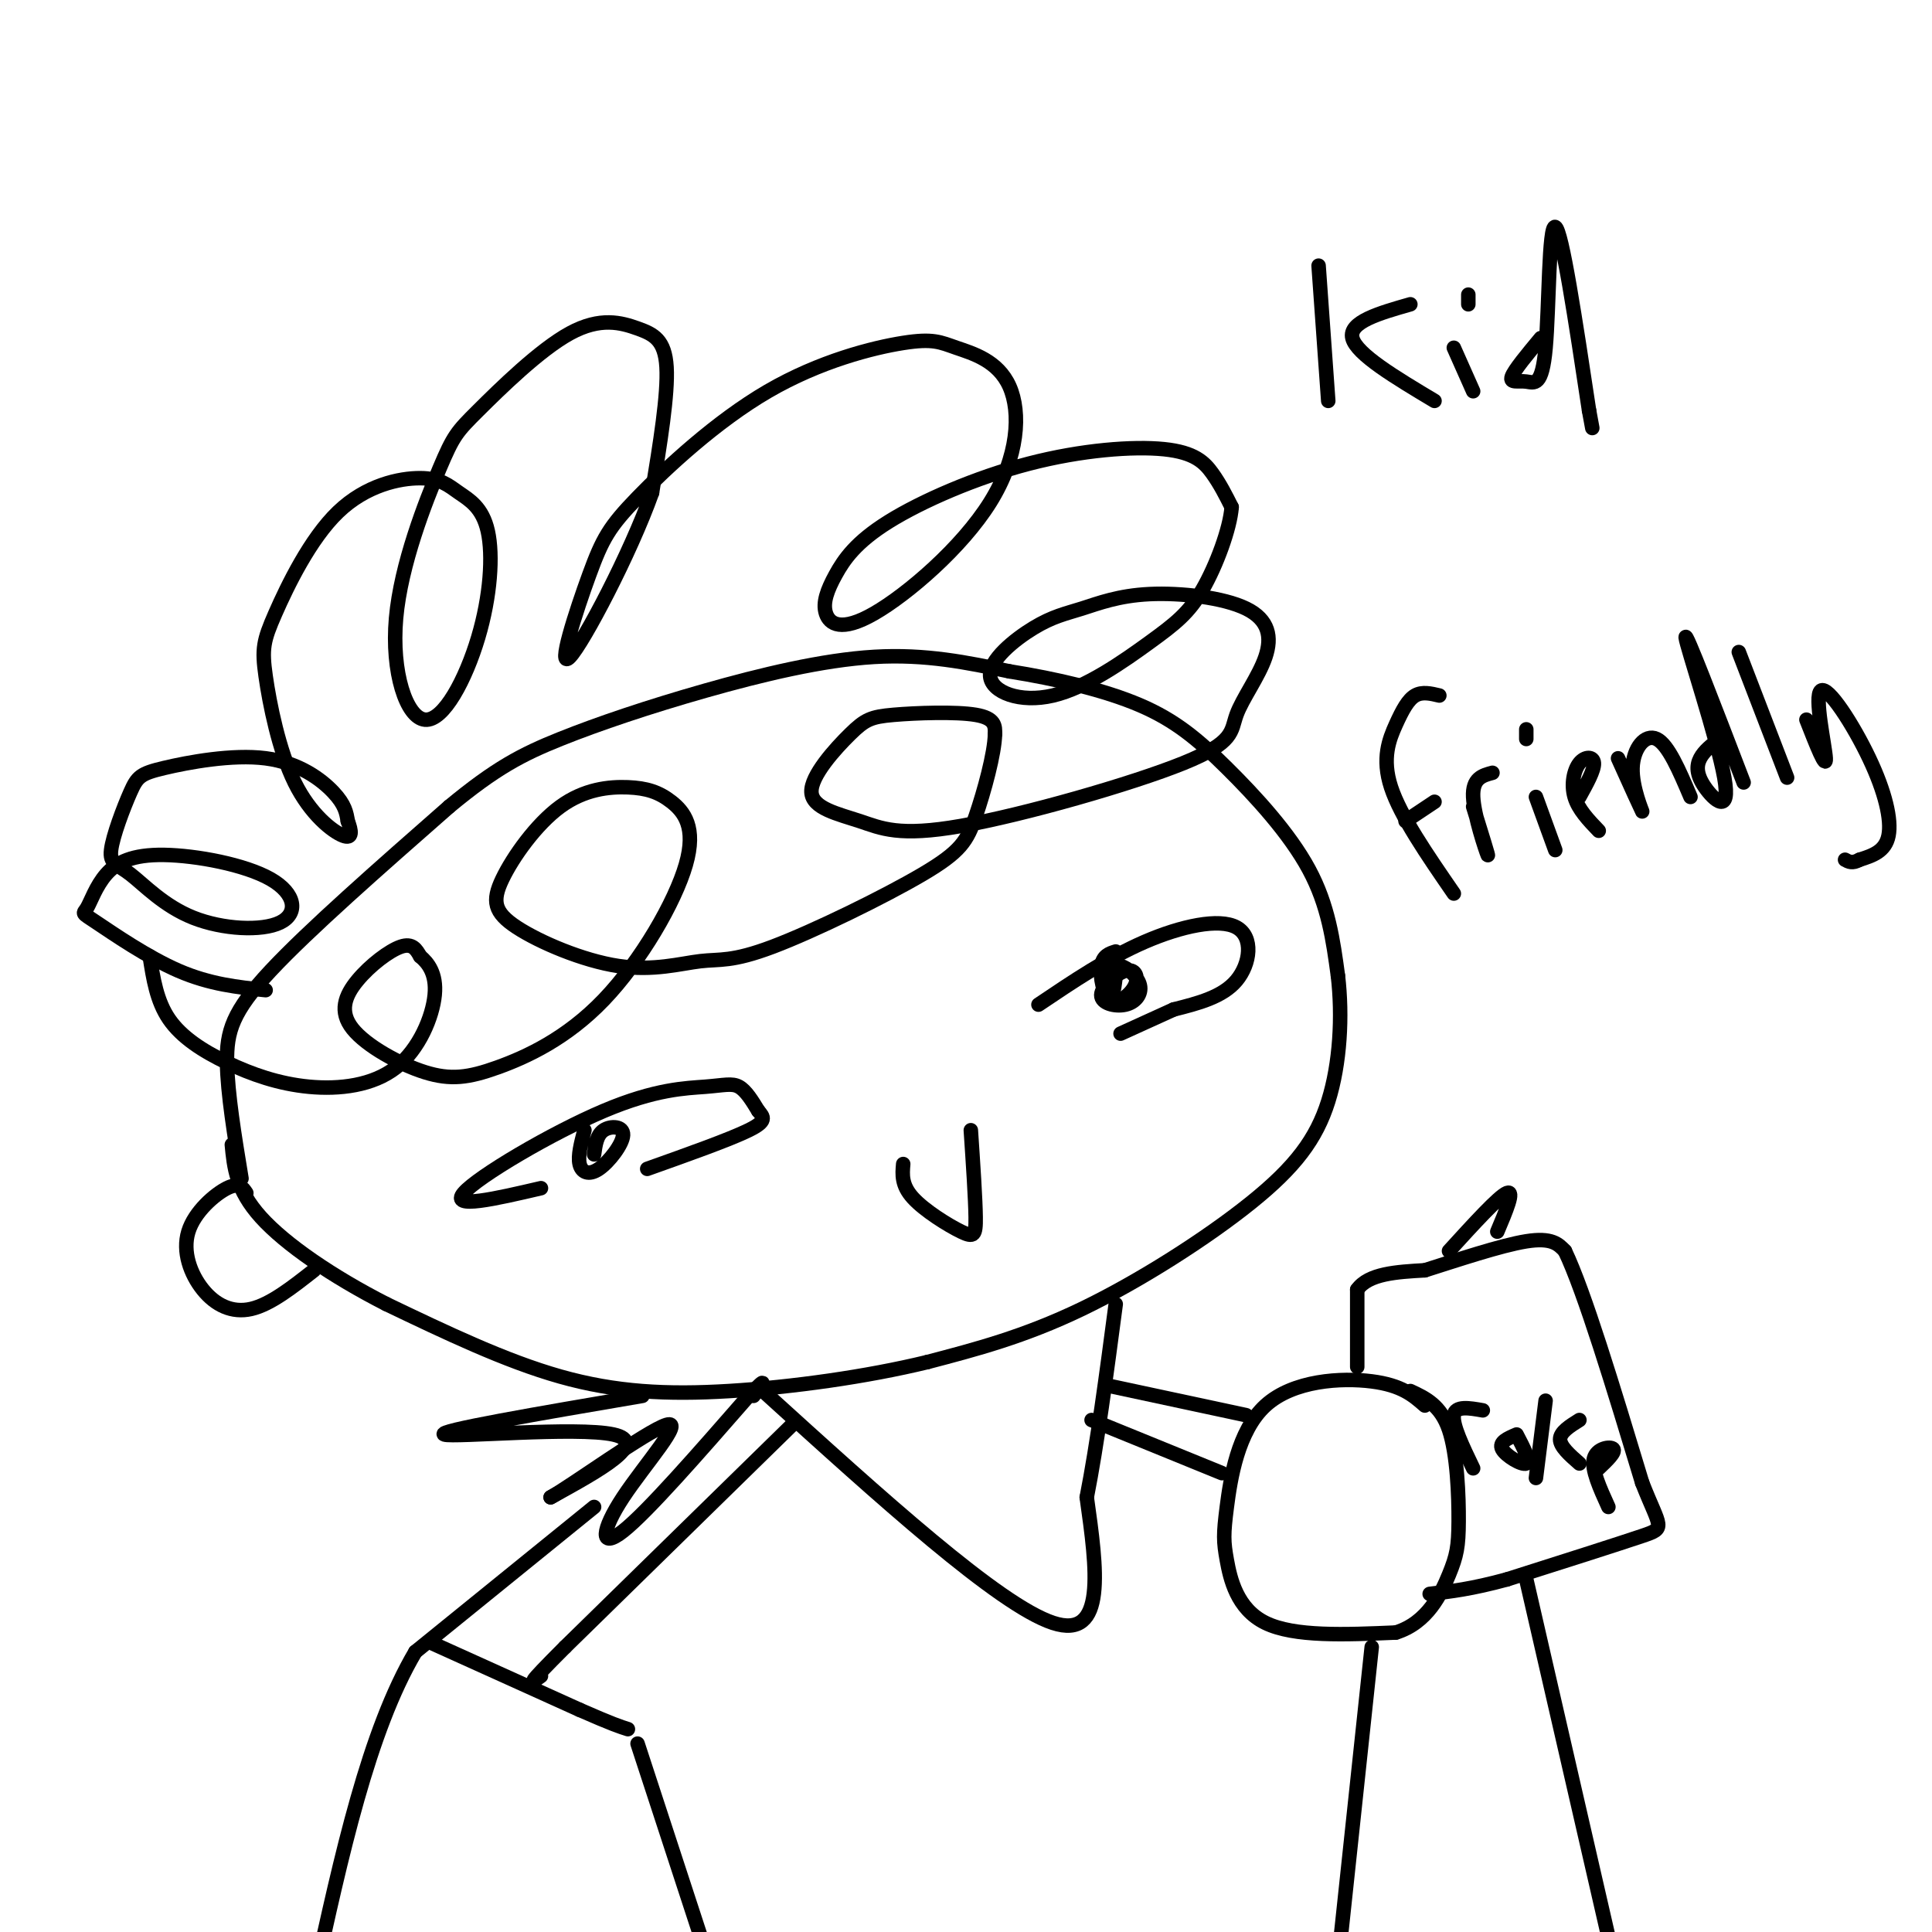 <svg viewBox='0 0 400 400' version='1.1' xmlns='http://www.w3.org/2000/svg' xmlns:xlink='http://www.w3.org/1999/xlink'><g fill='none' stroke='#000000' stroke-width='3' stroke-linecap='round' stroke-linejoin='round'><path d='M50,244c-1.444,-8.778 -2.889,-17.556 -3,-24c-0.111,-6.444 1.111,-10.556 9,-19c7.889,-8.444 22.444,-21.222 37,-34'/><path d='M93,167c9.584,-7.946 15.043,-10.810 23,-14c7.957,-3.190 18.411,-6.705 30,-10c11.589,-3.295 24.311,-6.370 35,-7c10.689,-0.630 19.344,1.185 28,3'/><path d='M209,139c9.608,1.526 19.627,3.842 27,7c7.373,3.158 12.100,7.158 18,13c5.900,5.842 12.971,13.526 17,21c4.029,7.474 5.014,14.737 6,22'/><path d='M277,202c0.989,8.335 0.461,18.172 -2,26c-2.461,7.828 -6.855,13.646 -16,21c-9.145,7.354 -23.041,16.244 -35,22c-11.959,5.756 -21.979,8.378 -32,11'/><path d='M192,282c-12.571,3.060 -28.000,5.208 -41,6c-13.000,0.792 -23.571,0.226 -35,-3c-11.429,-3.226 -23.714,-9.113 -36,-15'/><path d='M80,270c-11.111,-5.667 -20.889,-12.333 -26,-18c-5.111,-5.667 -5.556,-10.333 -6,-15'/><path d='M55,205c-5.761,-0.603 -11.523,-1.205 -18,-4c-6.477,-2.795 -13.670,-7.782 -17,-10c-3.330,-2.218 -2.798,-1.665 -2,-3c0.798,-1.335 1.860,-4.557 4,-7c2.140,-2.443 5.357,-4.108 12,-4c6.643,0.108 16.711,1.990 22,5c5.289,3.010 5.798,7.147 2,9c-3.798,1.853 -11.902,1.421 -18,-1c-6.098,-2.421 -10.188,-6.830 -13,-9c-2.812,-2.170 -4.344,-2.101 -4,-5c0.344,-2.899 2.565,-8.766 4,-12c1.435,-3.234 2.086,-3.836 7,-5c4.914,-1.164 14.092,-2.890 21,-2c6.908,0.890 11.545,4.397 14,7c2.455,2.603 2.727,4.301 3,6'/><path d='M72,170c0.749,1.952 1.120,3.832 -1,3c-2.120,-0.832 -6.732,-4.376 -10,-11c-3.268,-6.624 -5.192,-16.327 -6,-22c-0.808,-5.673 -0.499,-7.314 2,-13c2.499,-5.686 7.189,-15.416 13,-21c5.811,-5.584 12.743,-7.021 17,-7c4.257,0.021 5.839,1.499 8,3c2.161,1.501 4.900,3.023 6,8c1.100,4.977 0.560,13.407 -2,22c-2.560,8.593 -7.142,17.348 -11,17c-3.858,-0.348 -6.992,-9.797 -6,-21c0.992,-11.203 6.111,-24.158 9,-31c2.889,-6.842 3.548,-7.571 8,-12c4.452,-4.429 12.699,-12.558 19,-16c6.301,-3.442 10.658,-2.196 14,-1c3.342,1.196 5.669,2.342 6,8c0.331,5.658 -1.335,15.829 -3,26'/><path d='M135,102c-4.482,12.579 -14.188,31.026 -17,34c-2.812,2.974 1.269,-9.524 4,-17c2.731,-7.476 4.113,-9.928 10,-16c5.887,-6.072 16.280,-15.763 27,-22c10.720,-6.237 21.766,-9.020 28,-10c6.234,-0.980 7.655,-0.156 11,1c3.345,1.156 8.615,2.645 11,8c2.385,5.355 1.884,14.575 -4,24c-5.884,9.425 -17.150,19.056 -24,23c-6.850,3.944 -9.282,2.202 -10,0c-0.718,-2.202 0.278,-4.864 2,-8c1.722,-3.136 4.169,-6.746 11,-11c6.831,-4.254 18.048,-9.150 29,-12c10.952,-2.850 21.641,-3.652 28,-3c6.359,0.652 8.388,2.758 10,5c1.612,2.242 2.806,4.621 4,7'/><path d='M255,105c-0.333,4.451 -3.166,12.080 -6,17c-2.834,4.920 -5.670,7.132 -11,11c-5.330,3.868 -13.153,9.392 -20,11c-6.847,1.608 -12.719,-0.700 -13,-4c-0.281,-3.300 5.027,-7.593 9,-10c3.973,-2.407 6.611,-2.929 10,-4c3.389,-1.071 7.529,-2.690 14,-3c6.471,-0.310 15.274,0.691 20,3c4.726,2.309 5.374,5.927 4,10c-1.374,4.073 -4.769,8.600 -6,12c-1.231,3.400 -0.297,5.672 -11,10c-10.703,4.328 -33.043,10.712 -46,13c-12.957,2.288 -16.529,0.481 -21,-1c-4.471,-1.481 -9.839,-2.634 -10,-6c-0.161,-3.366 4.885,-8.943 8,-12c3.115,-3.057 4.300,-3.592 9,-4c4.700,-0.408 12.914,-0.688 17,0c4.086,0.688 4.043,2.344 4,4'/><path d='M206,152c-0.072,3.975 -2.252,11.912 -4,17c-1.748,5.088 -3.063,7.325 -11,12c-7.937,4.675 -22.496,11.786 -31,15c-8.504,3.214 -10.953,2.529 -15,3c-4.047,0.471 -9.691,2.097 -17,1c-7.309,-1.097 -16.282,-4.916 -21,-8c-4.718,-3.084 -5.182,-5.433 -3,-10c2.182,-4.567 7.009,-11.353 12,-15c4.991,-3.647 10.146,-4.155 14,-4c3.854,0.155 6.407,0.973 9,3c2.593,2.027 5.225,5.263 3,13c-2.225,7.737 -9.307,19.973 -17,28c-7.693,8.027 -15.996,11.844 -22,14c-6.004,2.156 -9.708,2.652 -15,1c-5.292,-1.652 -12.171,-5.453 -15,-9c-2.829,-3.547 -1.608,-6.840 1,-10c2.608,-3.160 6.602,-6.189 9,-7c2.398,-0.811 3.199,0.594 4,2'/><path d='M87,198c1.552,1.291 3.433,3.517 3,8c-0.433,4.483 -3.180,11.223 -8,15c-4.820,3.777 -11.715,4.590 -18,4c-6.285,-0.590 -11.961,-2.582 -17,-5c-5.039,-2.418 -9.440,-5.262 -12,-9c-2.560,-3.738 -3.280,-8.369 -4,-13'/><path d='M295,291c-2.395,-2.105 -4.790,-4.209 -11,-5c-6.210,-0.791 -16.236,-0.267 -22,5c-5.764,5.267 -7.267,15.278 -8,21c-0.733,5.722 -0.697,7.156 0,11c0.697,3.844 2.056,10.098 8,13c5.944,2.902 16.472,2.451 27,2'/><path d='M289,338c6.541,-2.019 9.392,-8.067 11,-12c1.608,-3.933 1.971,-5.751 2,-11c0.029,-5.249 -0.278,-13.928 -2,-19c-1.722,-5.072 -4.861,-6.536 -8,-8'/><path d='M281,283c0.000,0.000 0.000,-16.000 0,-16'/><path d='M281,267c2.333,-3.333 8.167,-3.667 14,-4'/><path d='M295,263c6.489,-2.044 15.711,-5.156 21,-6c5.289,-0.844 6.644,0.578 8,2'/><path d='M324,259c4.000,8.333 10.000,28.167 16,48'/><path d='M340,307c3.733,9.511 5.067,9.289 0,11c-5.067,1.711 -16.533,5.356 -28,9'/><path d='M312,327c-7.333,2.000 -11.667,2.500 -16,3'/><path d='M307,292c-2.833,-0.500 -5.667,-1.000 -6,1c-0.333,2.000 1.833,6.500 4,11'/><path d='M314,297c-1.867,0.800 -3.733,1.600 -3,3c0.733,1.400 4.067,3.400 5,3c0.933,-0.400 -0.533,-3.200 -2,-6'/><path d='M320,290c0.000,0.000 -2.000,16.000 -2,16'/><path d='M327,294c-2.000,1.250 -4.000,2.500 -4,4c0.000,1.500 2.000,3.250 4,5'/><path d='M331,304c1.778,-1.689 3.556,-3.378 3,-4c-0.556,-0.622 -3.444,-0.178 -4,2c-0.556,2.178 1.222,6.089 3,10'/><path d='M300,259c5.167,-5.667 10.333,-11.333 12,-12c1.667,-0.667 -0.167,3.667 -2,8'/><path d='M112,246c-9.459,2.204 -18.919,4.408 -16,1c2.919,-3.408 18.215,-12.429 29,-17c10.785,-4.571 17.057,-4.692 21,-5c3.943,-0.308 5.555,-0.802 7,0c1.445,0.802 2.722,2.901 4,5'/><path d='M157,230c1.111,1.311 1.889,2.089 -2,4c-3.889,1.911 -12.444,4.956 -21,8'/><path d='M121,234c-0.695,2.649 -1.391,5.298 -1,7c0.391,1.702 1.868,2.456 4,1c2.132,-1.456 4.920,-5.123 5,-7c0.080,-1.877 -2.549,-1.965 -4,-1c-1.451,0.965 -1.726,2.982 -2,5'/><path d='M215,208c7.226,-4.863 14.452,-9.726 22,-13c7.548,-3.274 15.417,-4.958 19,-3c3.583,1.958 2.881,7.560 0,11c-2.881,3.440 -7.940,4.720 -13,6'/><path d='M243,209c-4.000,1.833 -7.500,3.417 -11,5'/><path d='M231,197c-1.340,0.418 -2.679,0.836 -3,3c-0.321,2.164 0.378,6.075 2,7c1.622,0.925 4.169,-1.136 5,-3c0.831,-1.864 -0.053,-3.531 -2,-3c-1.947,0.531 -4.958,3.261 -5,5c-0.042,1.739 2.886,2.487 5,2c2.114,-0.487 3.415,-2.208 3,-4c-0.415,-1.792 -2.547,-3.655 -4,-4c-1.453,-0.345 -2.226,0.827 -3,2'/><path d='M229,202c-0.289,1.378 0.489,3.822 1,4c0.511,0.178 0.756,-1.911 1,-4'/><path d='M187,241c-0.190,2.185 -0.381,4.369 2,7c2.381,2.631 7.333,5.708 10,7c2.667,1.292 3.048,0.798 3,-3c-0.048,-3.798 -0.524,-10.899 -1,-18'/><path d='M51,247c-0.753,-1.123 -1.506,-2.246 -4,-1c-2.494,1.246 -6.730,4.860 -8,9c-1.270,4.140 0.427,8.807 3,12c2.573,3.193 6.021,4.912 10,4c3.979,-0.912 8.490,-4.456 13,-8'/><path d='M158,288c24.417,22.167 48.833,44.333 60,48c11.167,3.667 9.083,-11.167 7,-26'/><path d='M225,310c2.167,-11.000 4.083,-25.500 6,-40'/><path d='M133,289c-21.489,3.667 -42.978,7.333 -41,8c1.978,0.667 27.422,-1.667 35,0c7.578,1.667 -2.711,7.333 -13,13'/><path d='M114,310c3.887,-2.094 20.104,-13.829 24,-15c3.896,-1.171 -4.528,8.223 -9,15c-4.472,6.777 -4.992,10.936 0,7c4.992,-3.936 15.496,-15.968 26,-28'/><path d='M155,289c4.500,-4.667 2.750,-2.333 1,0'/><path d='M273,55c0.000,0.000 2.000,28.000 2,28'/><path d='M292,63c-6.417,1.833 -12.833,3.667 -12,7c0.833,3.333 8.917,8.167 17,13'/><path d='M301,72c0.000,0.000 4.000,9.000 4,9'/><path d='M304,63c0.000,0.000 0.000,-2.000 0,-2'/><path d='M319,70c-2.759,3.316 -5.518,6.632 -6,8c-0.482,1.368 1.314,0.789 3,1c1.686,0.211 3.262,1.211 4,-7c0.738,-8.211 0.640,-25.632 2,-25c1.360,0.632 4.180,19.316 7,38'/><path d='M329,85c1.167,6.333 0.583,3.167 0,0'/><path d='M301,185c-5.518,-8.006 -11.036,-16.012 -13,-22c-1.964,-5.988 -0.375,-9.958 1,-13c1.375,-3.042 2.536,-5.155 4,-6c1.464,-0.845 3.232,-0.423 5,0'/><path d='M291,170c0.000,0.000 6.000,-4.000 6,-4'/><path d='M305,167c1.689,5.444 3.378,10.889 3,10c-0.378,-0.889 -2.822,-8.111 -3,-12c-0.178,-3.889 1.911,-4.444 4,-5'/><path d='M318,165c0.000,0.000 4.000,11.000 4,11'/><path d='M316,153c0.000,0.000 0.000,-2.000 0,-2'/><path d='M327,165c1.548,-2.792 3.095,-5.583 3,-7c-0.095,-1.417 -1.833,-1.458 -3,0c-1.167,1.458 -1.762,4.417 -1,7c0.762,2.583 2.881,4.792 5,7'/><path d='M335,157c2.446,5.417 4.893,10.833 5,11c0.107,0.167 -2.125,-4.917 -2,-9c0.125,-4.083 2.607,-7.167 5,-6c2.393,1.167 4.696,6.583 7,12'/><path d='M356,153c-1.600,1.230 -3.199,2.459 -4,4c-0.801,1.541 -0.802,3.392 1,6c1.802,2.608 5.408,5.971 4,-2c-1.408,-7.971 -7.831,-27.278 -8,-29c-0.169,-1.722 5.915,14.139 12,30'/><path d='M360,135c0.000,0.000 10.000,26.000 10,26'/><path d='M374,149c2.065,5.271 4.131,10.542 4,8c-0.131,-2.542 -2.458,-12.898 -1,-14c1.458,-1.102 6.700,7.049 10,14c3.300,6.951 4.657,12.700 4,16c-0.657,3.300 -3.329,4.150 -6,5'/><path d='M385,178c-1.500,0.833 -2.250,0.417 -3,0'/><path d='M123,312c0.000,0.000 -37.000,30.000 -37,30'/><path d='M86,342c-9.667,16.333 -15.333,42.167 -21,68'/><path d='M230,287c0.000,0.000 28.000,6.000 28,6'/><path d='M316,327c0.000,0.000 17.000,74.000 17,74'/><path d='M89,340c0.000,0.000 31.000,14.000 31,14'/><path d='M120,354c6.833,3.000 8.417,3.500 10,4'/><path d='M164,295c0.000,0.000 -47.000,46.000 -47,46'/><path d='M117,341c-8.667,8.667 -6.833,7.333 -5,6'/><path d='M132,361c0.000,0.000 17.000,52.000 17,52'/><path d='M284,341c0.000,0.000 -8.000,75.000 -8,75'/><path d='M226,294c0.000,0.000 27.000,11.000 27,11'/></g>
</svg>